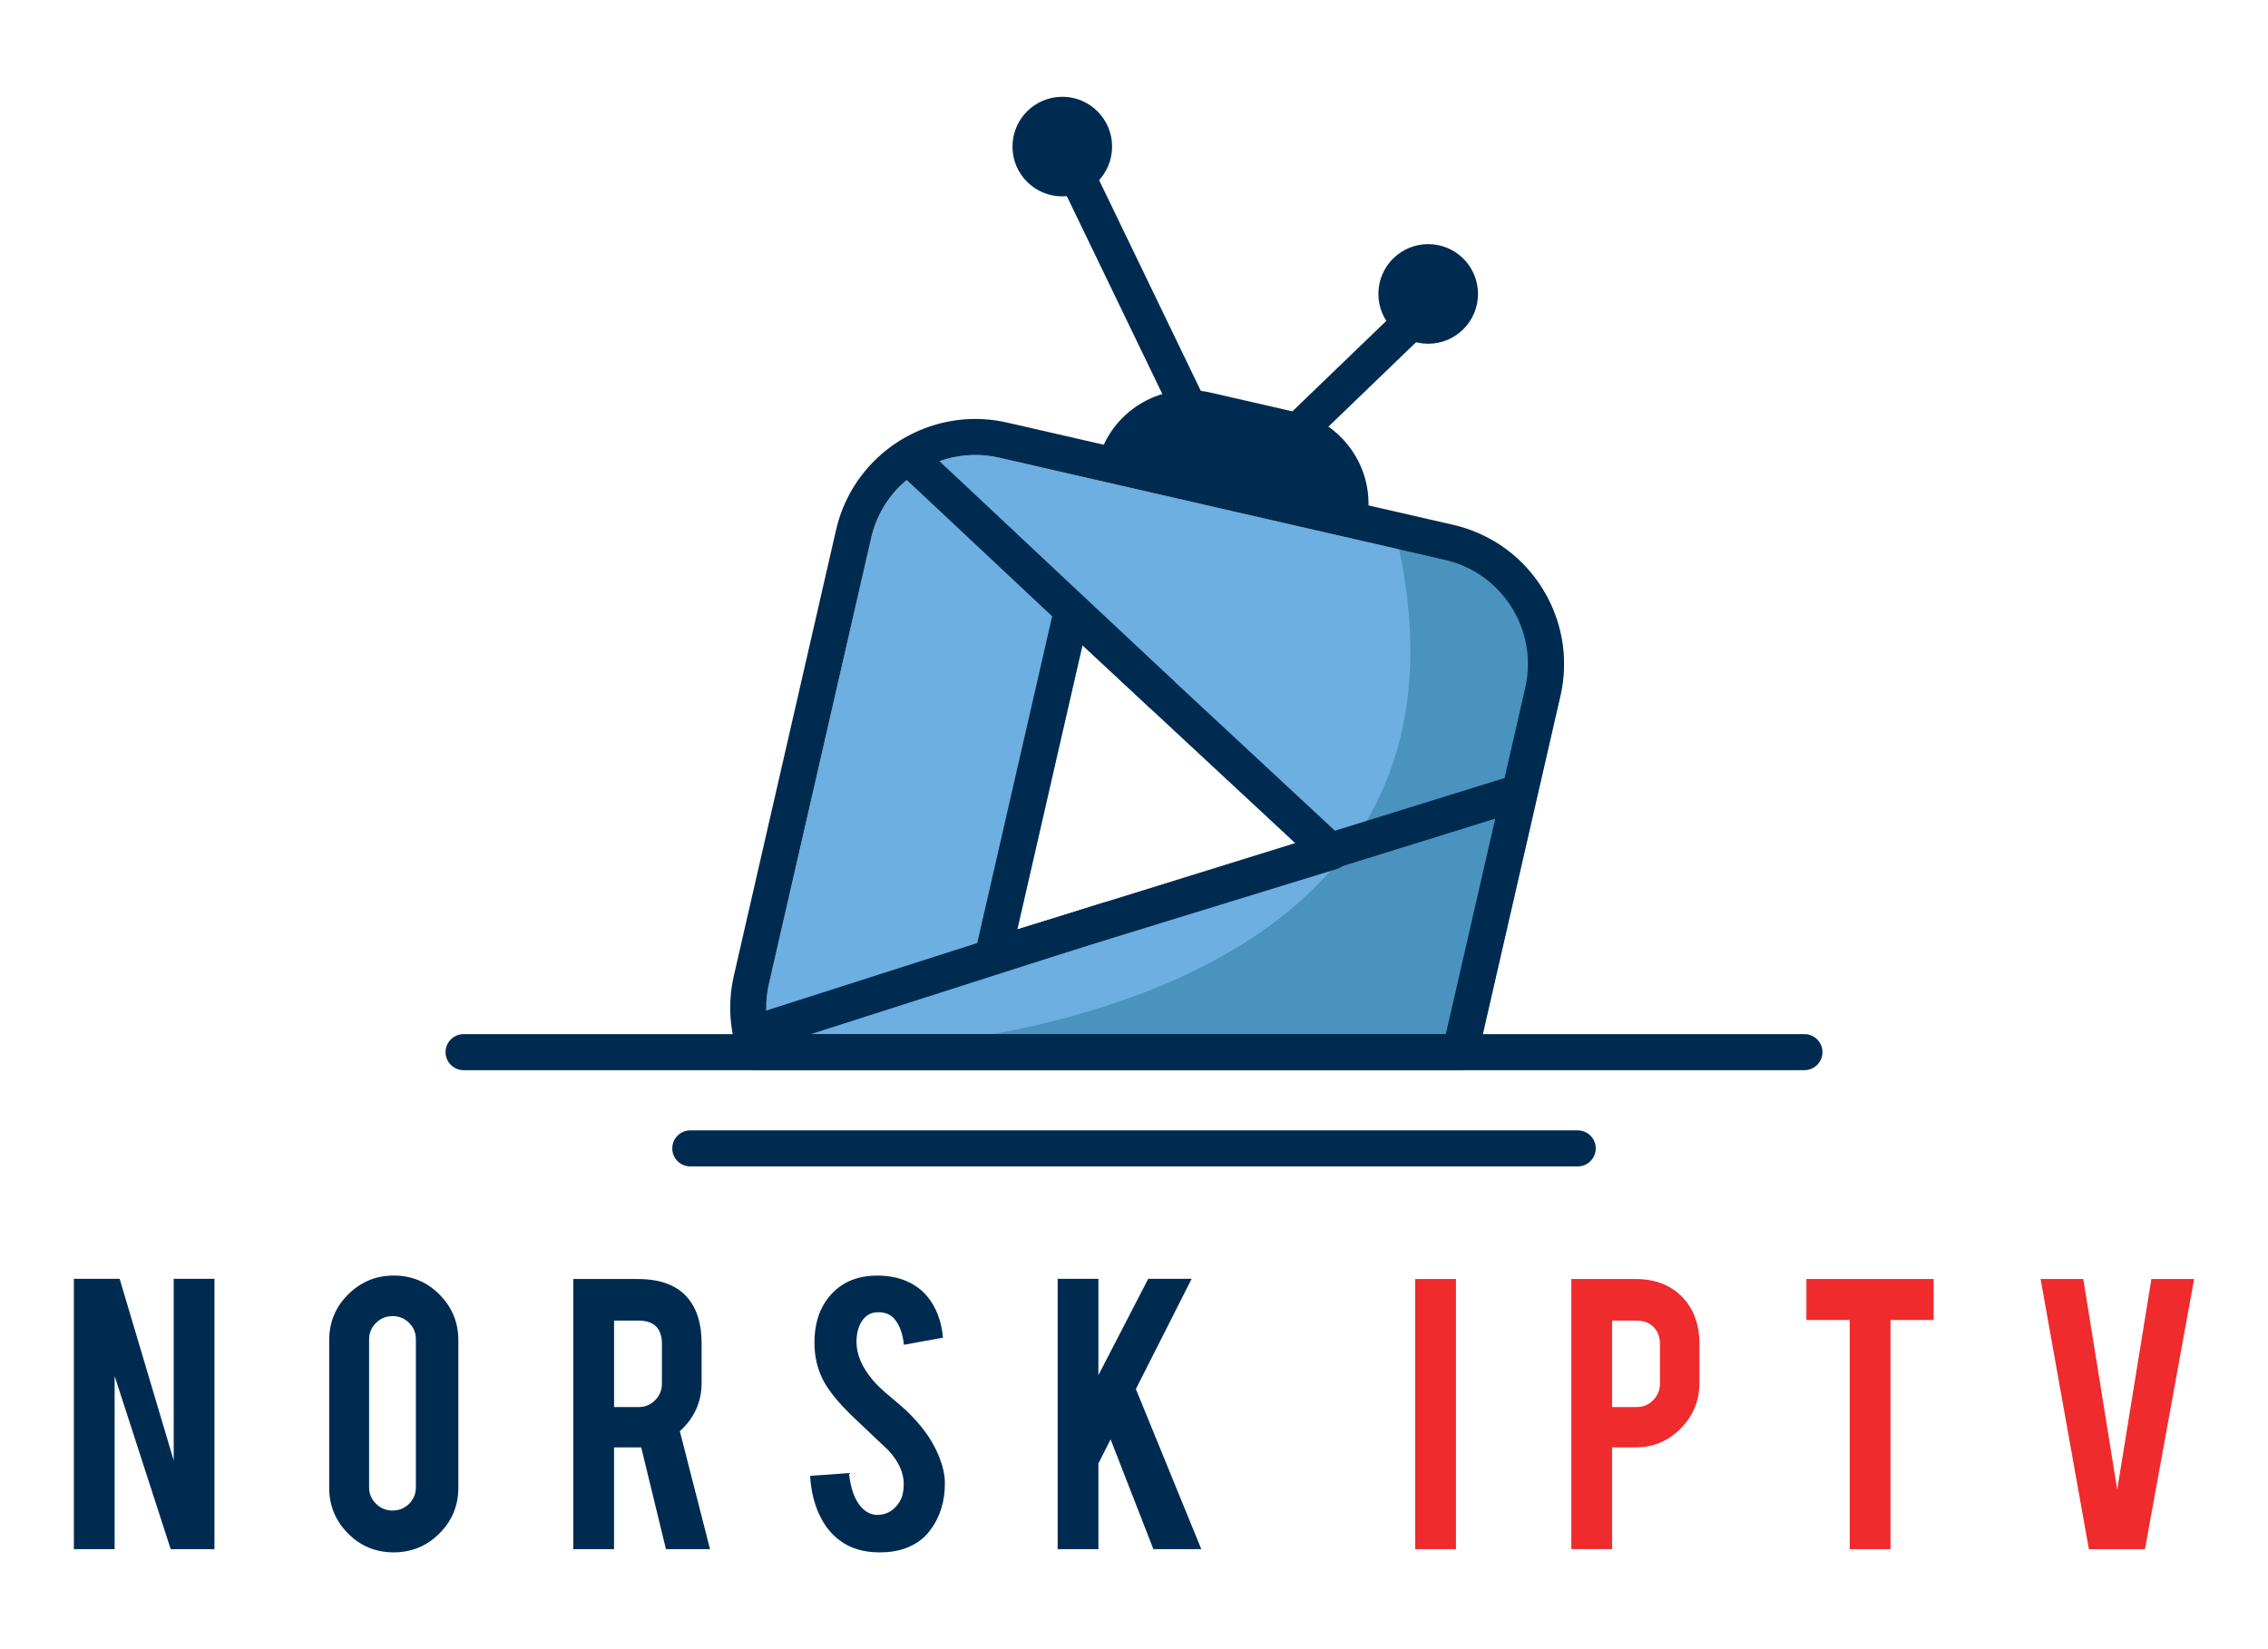 <svg xmlns="http://www.w3.org/2000/svg" xmlns:xlink="http://www.w3.org/1999/xlink" id="Layer_1" x="0px" y="0px" viewBox="450 600 1100 800" style="enable-background:new 0 0 2000 1000;" xml:space="preserve"><style type="text/css">	.st0{fill:#6CAFE0;}	.st1{fill:#4B93BF;}	.st2{fill:#002B51;}	.st3{fill:#EF2B2D;}</style><g>	<g>		<path class="st0" d="M1150.86,871.62l-216.28-49.59c-27.83-6.37-55.65,11.08-62.04,38.91l-49.58,216.27   c-1.87,8.13-1.75,16.48,0.31,24.44h327.97l38.52-167.99c0.89-3.88,1.31-7.75,1.31-11.57   C1191.07,898.49,1174.8,877.11,1150.86,871.62z M943.41,1050.89l31.6-137.86l103.58,96.3L943.41,1050.89z"></path>		<path class="st0" d="M1219.04,1104.47c0.22,0.06,0.29,0.16,0.21,0.26C1219.14,1104.86,1219.08,1104.76,1219.04,1104.47z"></path>		<path class="st1" d="M1206.79,937.56l-39.6,172.71l-0.48,2.07c-0.91,3.97-4.44,6.79-8.52,6.79H860.72   c-9.36-5.34-15.24-8.74-15.24-8.74s37.98,0.29,86.39-8.74c95.32-17.79,231.04-71.7,196.76-235.13c-0.72-3.44-1.52-6.93-2.39-10.47   c0,0,22.27,2.95,48.37,6.47c2.76,1.63,5.38,3.45,7.87,5.43C1202.6,884.05,1212.93,910.8,1206.79,937.56z"></path>		<g>			<path class="st2" d="M1182.48,867.95c-2.49-1.98-5.11-3.8-7.87-5.43c-1.28-0.77-2.58-1.49-3.92-2.17    c-4.94-2.52-10.28-4.48-15.92-5.77l-216.28-49.59c-12.34-2.83-24.68-2.16-35.98,1.38c-22.77,7.1-41.3,25.78-47,50.66    l-49.58,216.27c-3.09,13.46-2.12,27.38,2.82,40.23c0.06,0.17,0.13,0.32,0.2,0.48c1.4,3.1,4.51,5.13,7.96,5.13h341.3    c4.08,0,7.61-2.82,8.52-6.79l0.48-2.07l39.6-172.71C1212.93,910.8,1202.6,884.05,1182.48,867.95z M1189.76,933.65l-38.52,167.99    H823.27c-2.06-7.97-2.18-16.31-0.31-24.44l49.58-216.27c4.71-20.54,21.1-35.43,40.56-39.25c6.91-1.36,14.19-1.33,21.48,0.34    l187.89,43.08l6.17,1.41l22.23,5.1c7.39,1.69,14.05,4.9,19.72,9.22c12.72,9.68,20.49,24.94,20.49,41.25    C1191.07,925.9,1190.65,929.78,1189.76,933.65z"></path>			<g>				<g>					<path class="st2" d="M1048.01,847.07c-0.65,0-1.29-0.05-1.94-0.16c-3.65-0.62-6.81-2.98-8.46-6.3l-75.73-156.94      c-2.1-4.35-0.27-9.57,4.07-11.67c4.35-2.1,9.58-0.27,11.67,4.07l72.15,149.53l85.18-82.07c3.48-3.35,9.01-3.25,12.36,0.23      s3.25,9.01-0.23,12.36l-91.02,87.69C1053.94,845.91,1051.01,847.07,1048.01,847.07z M1043.96,831.2      c-0.02,0.02-0.05,0.04-0.07,0.07L1043.96,831.2z"></path>				</g>				<g>					<circle class="st2" cx="965.22" cy="671.11" r="24.16"></circle>				</g>				<g>					<circle class="st2" cx="1142.69" cy="742.58" r="24.16"></circle>				</g>				<g>					<path class="st2" d="M1112.11,856.61l-130.29-29.87l0.47-2.04c5.63-24.57,30.12-39.92,54.69-34.29l41.32,9.47      c24.57,5.63,39.92,30.12,34.29,54.69L1112.11,856.61z"></path>				</g>			</g>			<g>				<path class="st2" d="M1101.6,1006.83L975.83,889.91c-2.28-2.13-5.54-2.88-8.52-1.95c-2.98,0.91-5.26,3.36-5.95,6.4     l-38.37,167.38c-0.7,3.05,0.28,6.24,2.56,8.35c1.64,1.53,3.78,2.34,5.95,2.34c0.86,0,1.73-0.13,2.56-0.38l164.14-50.46     c2.99-0.92,5.26-3.36,5.95-6.41C1104.86,1012.14,1103.88,1008.96,1101.6,1006.83z M943.41,1050.89l31.6-137.86l103.58,96.3     L943.41,1050.89z"></path>			</g>			<g>				<path class="st2" d="M931.5,1072.44c-3.73,0-7.18-2.4-8.35-6.15c-1.43-4.61,1.14-9.51,5.76-10.94l254.31-79.02     c4.61-1.43,9.51,1.14,10.94,5.76c1.43,4.61-1.14,9.51-5.76,10.94l-254.31,79.02C933.23,1072.31,932.36,1072.44,931.5,1072.44z"></path>			</g>			<g>				<path class="st2" d="M1012.71,944.88c-2.14,0-4.29-0.78-5.98-2.37L885.64,828.93c-3.52-3.3-3.7-8.84-0.4-12.36     c3.3-3.52,8.84-3.7,12.36-0.4l121.09,113.59c3.52,3.3,3.7,8.84,0.4,12.36C1017.37,943.95,1015.04,944.88,1012.71,944.88z"></path>			</g>			<g>				<path class="st2" d="M818.67,1109.09c-3.7,0-7.14-2.37-8.32-6.08c-1.47-4.6,1.06-9.52,5.66-10.99l168.78-54.04     c4.6-1.47,9.52,1.06,10.99,5.66c1.47,4.6-1.06,9.52-5.66,10.99l-168.78,54.04C820.46,1108.95,819.56,1109.09,818.67,1109.09z"></path>			</g>			<g>				<path class="st2" d="M1325.16,1119.13H674.84c-4.83,0-8.74-3.91-8.74-8.74c0-4.83,3.91-8.74,8.74-8.74h650.33     c4.83,0,8.74,3.91,8.74,8.74C1333.91,1115.21,1329.99,1119.13,1325.16,1119.13z"></path>			</g>			<g>				<path class="st2" d="M1215.2,1165.82H784.8c-4.83,0-8.74-3.91-8.74-8.74c0-4.83,3.91-8.74,8.74-8.74h430.41     c4.83,0,8.74,3.91,8.74,8.74C1223.95,1161.91,1220.03,1165.82,1215.2,1165.82z"></path>			</g>		</g>	</g>	<g>		<path class="st2" d="M508.02,1220.33l26.23,88.14v-88.14h19.77v131.15h-21.23l-27.19-83.98v83.98h-19.77v-131.15H508.02z"></path>		<path class="st2" d="M640.93,1218.76c8.71,0,16.12,3.07,22.22,9.2c6.1,6.14,9.15,13.53,9.15,22.17v71.54   c0,8.72-3.07,16.12-9.2,22.22c-6.14,6.1-13.53,9.15-22.17,9.15c-8.72,0-16.11-3.07-22.17-9.2c-6.07-6.13-9.1-13.53-9.1-22.17   v-71.54c0-8.71,3.07-16.12,9.2-22.22C625,1221.82,632.36,1218.76,640.93,1218.76z M651.71,1249.72c0-3.14-1.1-5.8-3.29-8   c-2.2-2.2-4.86-3.29-8-3.29c-3.14,0-5.82,1.1-8.05,3.29c-2.23,2.2-3.35,4.86-3.35,8v71.75c0,3.14,1.11,5.8,3.35,8   c2.23,2.2,4.92,3.29,8.05,3.29c3.14,0,5.8-1.1,8-3.29c2.2-2.2,3.29-4.86,3.29-8V1249.72z"></path>		<path class="st2" d="M759.23,1220.44c11.02,0,19.1,3.03,24.26,9.1c4.53,5.3,6.8,12.69,6.8,22.17v19.03   c0,9.27-3.52,17.12-10.56,23.53l14.64,57.21h-21.38L761,1302.12c-0.56,0-1.15,0-1.78,0h-11.4v49.36h-19.77v-131.05H759.23z    M771.05,1252.02c0-7.6-3.77-11.4-11.3-11.4h-11.92v41.94h11.92c3.14,0,5.8-1.11,8-3.35c2.2-2.23,3.29-4.92,3.29-8.05V1252.02z"></path>		<path class="st2" d="M908.27,1318.85c0.14,9.14-2.23,16.94-7.11,23.43c-3.21,4.39-7.74,7.5-13.6,9.31   c-3.14,0.98-6.8,1.46-10.98,1.46c-7.74,0-14.15-1.92-19.24-5.75c-4.25-3.14-7.62-7.41-10.09-12.81   c-2.48-5.4-3.92-11.59-4.34-18.56l18.83-1.36c0.84,7.64,2.86,13.18,6.07,16.61c2.37,2.59,5.09,3.82,8.16,3.68   c4.32-0.14,7.77-2.27,10.35-6.39c1.32-2.02,1.99-4.92,1.99-8.69c0-5.44-2.48-10.85-7.43-16.23c-3.91-3.7-9.76-9.25-17.57-16.64   c-6.55-6.35-11.19-12.04-13.91-17.06c-2.93-5.65-4.39-11.79-4.39-18.42c0-11.93,4.01-20.97,12.03-27.11   c4.95-3.7,11.09-5.55,18.41-5.55c7.04,0,13.07,1.57,18.09,4.71c3.9,2.44,7.06,5.86,9.46,10.25c2.41,4.39,3.85,9.45,4.34,15.17   l-18.93,3.45c-0.56-5.37-2.09-9.55-4.6-12.55c-1.81-2.16-4.43-3.24-7.84-3.24c-3.63,0-6.38,1.6-8.26,4.81   c-1.53,2.58-2.3,5.79-2.3,9.62c0,6,2.58,12.1,7.74,18.3c1.95,2.37,4.88,5.16,8.78,8.37c4.6,3.84,7.63,6.52,9.1,8.05   c4.88,4.88,8.64,9.69,11.3,14.43c1.25,2.23,2.27,4.29,3.03,6.17C907.22,1310.97,908.2,1315.16,908.27,1318.85z"></path>		<path class="st2" d="M982.74,1309.91v41.57h-19.77v-131.15h19.77v46.75l24.16-46.75h21.07l-27.06,53.49l31.73,77.66h-23.24   l-20.75-53.25L982.74,1309.91z"></path>		<path class="st3" d="M1156.16,1351.48h-19.77v-131.05h19.77V1351.48z"></path>		<path class="st3" d="M1243.28,1220.44c9.62,0,17.29,3.03,23.01,9.1c5.3,5.79,7.95,13.18,7.95,22.17v19.03   c0,8.65-3.02,16.04-9.05,22.17c-6.03,6.14-13.33,9.2-21.91,9.2h-11.4v49.36h-19.77v-131.05H1243.28z M1255.1,1252.02   c0-3.42-1.03-6.17-3.09-8.26c-2.06-2.09-4.79-3.14-8.21-3.14h-11.92v41.94h11.92c3.14,0,5.8-1.11,8-3.35   c2.2-2.23,3.29-4.92,3.29-8.05V1252.02z"></path>		<path class="st3" d="M1347.14,1240.31h-21.02v-19.87h61.71v19.87h-20.92v111.17h-19.77V1240.31z"></path>		<path class="st3" d="M1463.13,1351.48l-23.43-131.05h20.72l16.45,102.15l16.57-102.15h20.73l-23.85,131.05H1463.13z"></path>	</g></g></svg>
